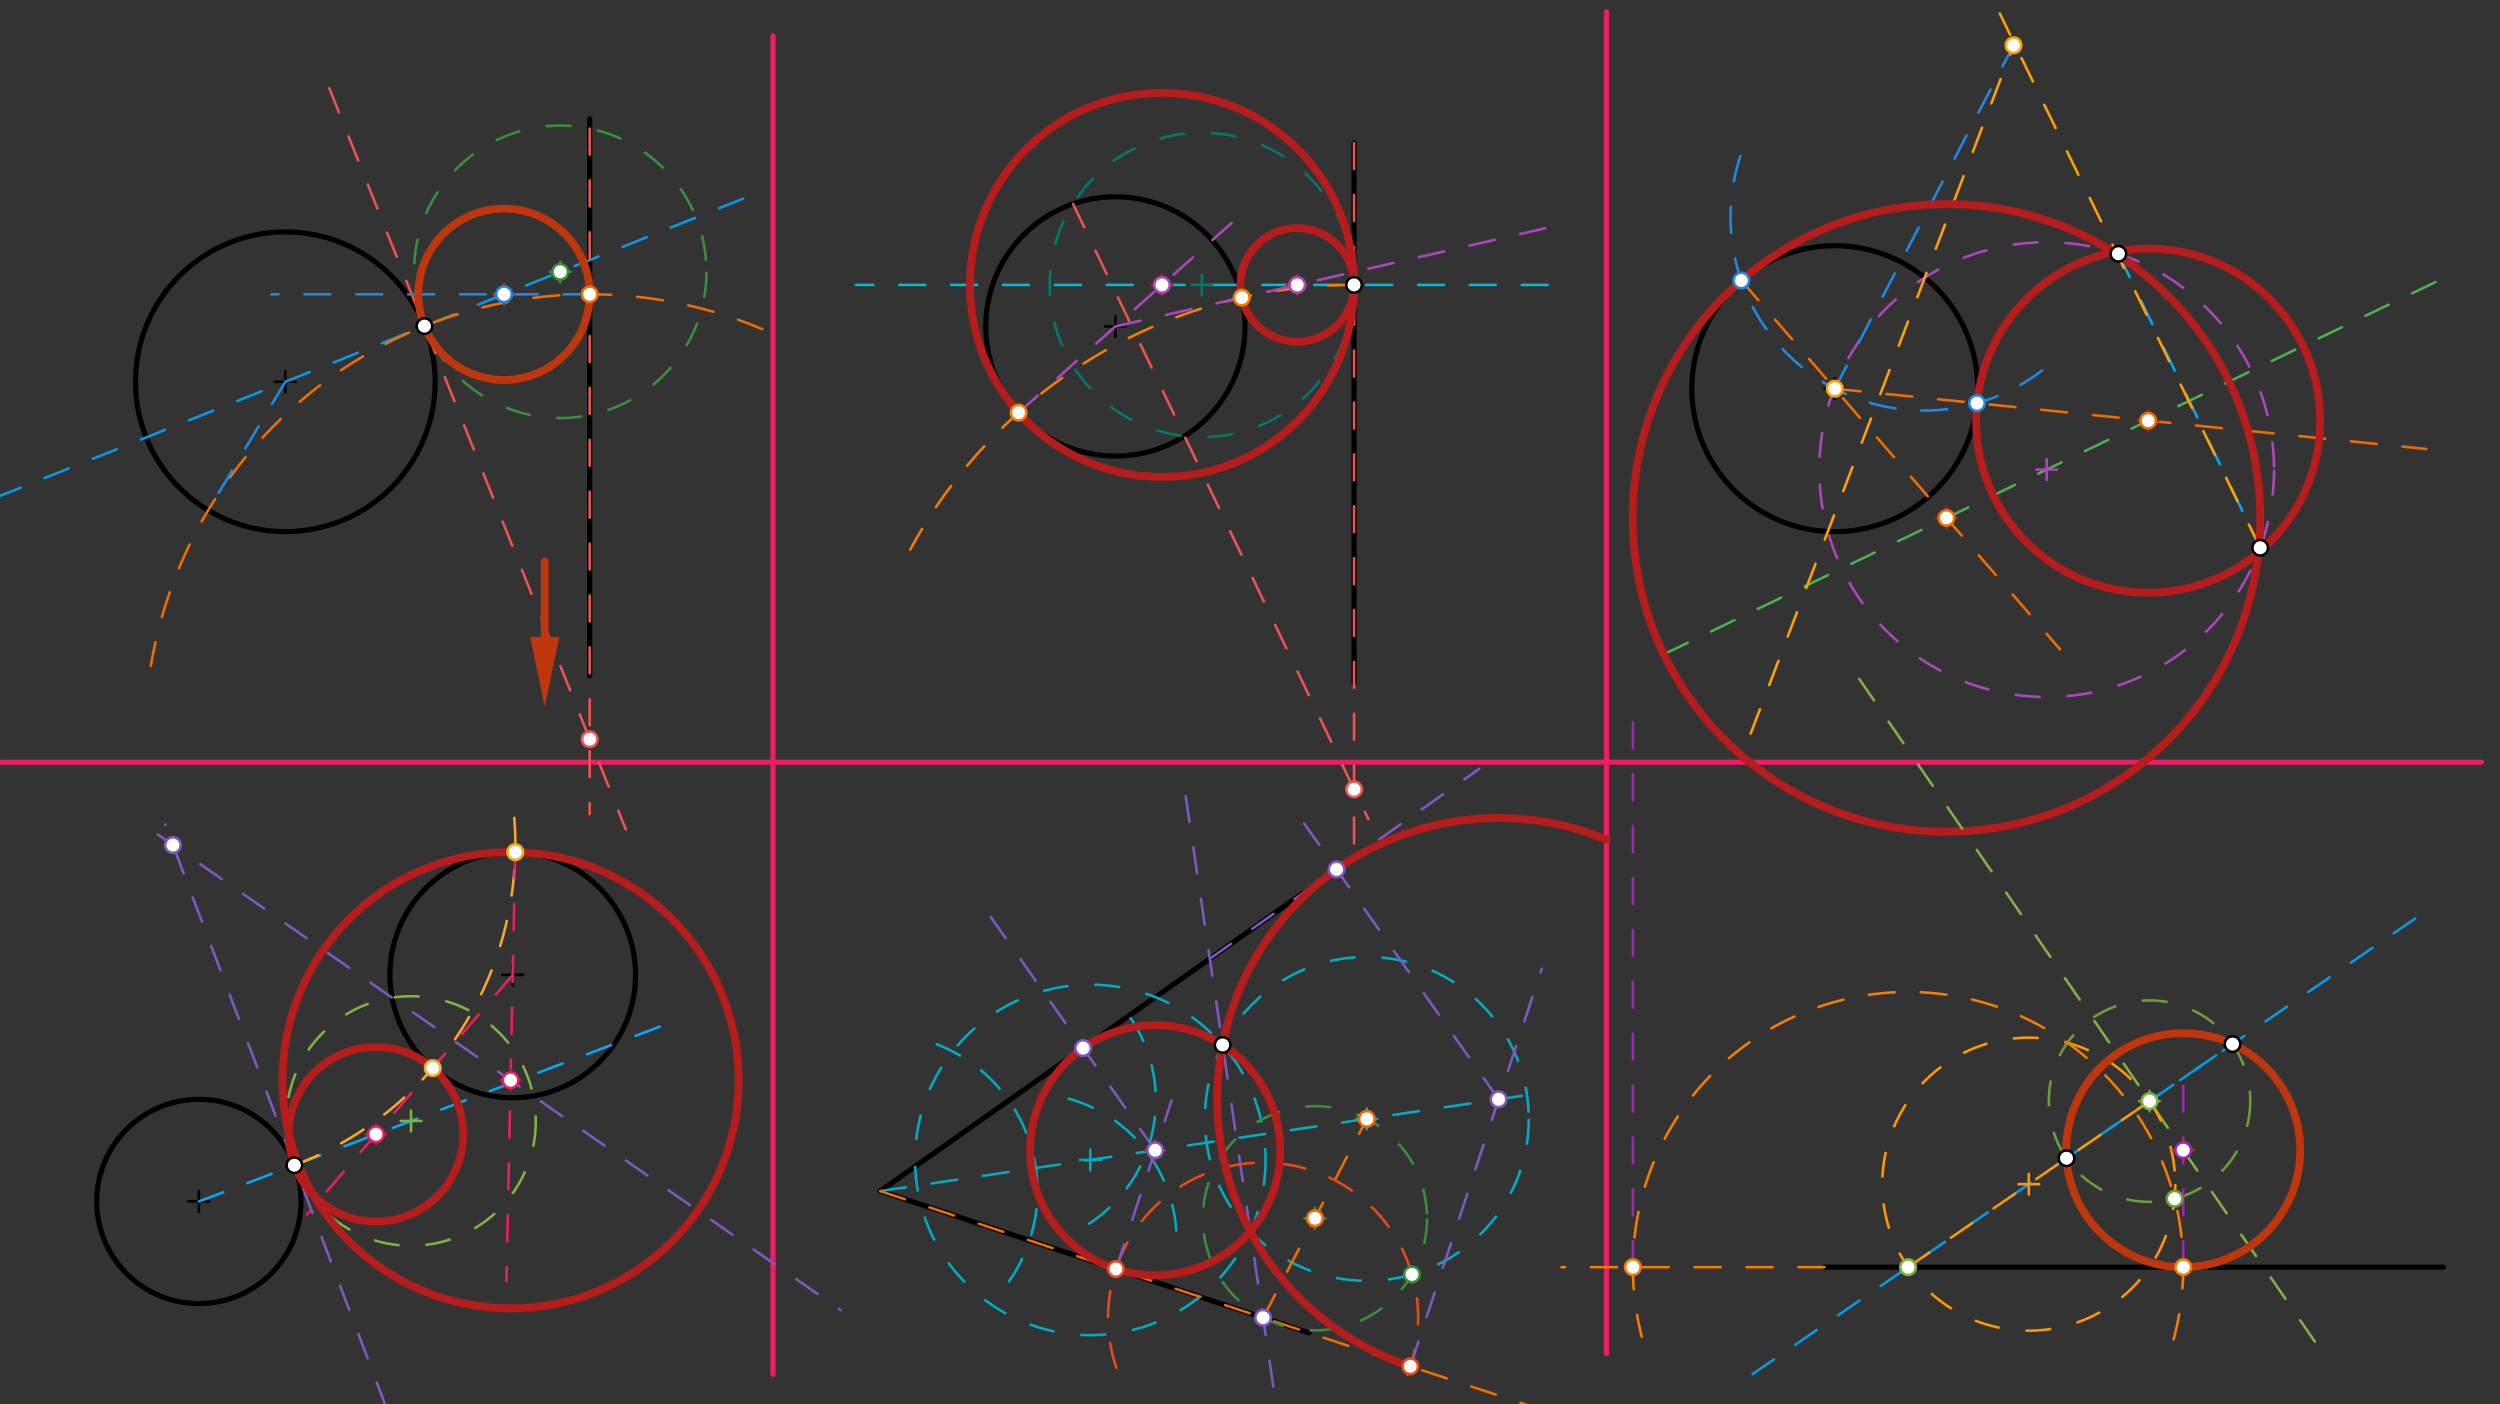 <svg xmlns="http://www.w3.org/2000/svg" class="svg--816" height="100%" preserveAspectRatio="xMidYMid meet" viewBox="0 0 963.78 541.417" width="100%"><rect x="0" y="0" width="963.78" height="541.417" fill="#333333" stroke="none"/><defs><marker id="marker-arrow" markerHeight="16" markerUnits="userSpaceOnUse" markerWidth="24" orient="auto-start-reverse" refX="24" refY="4" viewBox="0 0 24 8"><path d="M 0 0 L 24 4 L 0 8 z" stroke="inherit"></path></marker></defs><g class="aux-layer--949"></g><g class="main-layer--75a"><g class="element--733"><g class="center--a87"><line x1="106" y1="147.177" x2="114" y2="147.177" stroke="#000000" stroke-width="1" stroke-linecap="round"></line><line x1="110" y1="143.177" x2="110" y2="151.177" stroke="#000000" stroke-width="1" stroke-linecap="round"></line><circle class="hit--87b" cx="110" cy="147.177" r="4" stroke="none" fill="transparent"></circle></g><circle cx="110" cy="147.177" fill="none" r="57.766" stroke="#000000" stroke-dasharray="none" stroke-width="2"></circle></g><g class="element--733"><line stroke="#000000" stroke-dasharray="none" stroke-linecap="round" stroke-width="2" x1="227.333" x2="227.333" y1="45.844" y2="260.51"></line></g><g class="element--733"><g class="center--a87"><line x1="426" y1="125.844" x2="434" y2="125.844" stroke="#000000" stroke-width="1" stroke-linecap="round"></line><line x1="430" y1="121.844" x2="430" y2="129.844" stroke="#000000" stroke-width="1" stroke-linecap="round"></line><circle class="hit--87b" cx="430" cy="125.844" r="4" stroke="none" fill="transparent"></circle></g><circle cx="430" cy="125.844" fill="none" r="49.978" stroke="#000000" stroke-dasharray="none" stroke-width="2"></circle></g><g class="element--733"><line stroke="#000000" stroke-dasharray="none" stroke-linecap="round" stroke-width="2" x1="522" x2="522" y1="55.177" y2="263.177"></line></g><g class="element--733"><g class="center--a87"><line x1="703.333" y1="149.844" x2="711.333" y2="149.844" stroke="#000000" stroke-width="1" stroke-linecap="round"></line><line x1="707.333" y1="145.844" x2="707.333" y2="153.844" stroke="#000000" stroke-width="1" stroke-linecap="round"></line><circle class="hit--87b" cx="707.333" cy="149.844" r="4" stroke="none" fill="transparent"></circle></g><circle cx="707.333" cy="149.844" fill="none" r="55.12" stroke="#000000" stroke-dasharray="none" stroke-width="2"></circle></g><g class="element--733"><g class="center--a87"><line x1="72.667" y1="463.177" x2="80.667" y2="463.177" stroke="#000000" stroke-width="1" stroke-linecap="round"></line><line x1="76.667" y1="459.177" x2="76.667" y2="467.177" stroke="#000000" stroke-width="1" stroke-linecap="round"></line><circle class="hit--87b" cx="76.667" cy="463.177" r="4" stroke="none" fill="transparent"></circle></g><circle cx="76.667" cy="463.177" fill="none" r="39.373" stroke="#000000" stroke-dasharray="none" stroke-width="2"></circle></g><g class="element--733"><g class="center--a87"><line x1="193.667" y1="375.844" x2="201.667" y2="375.844" stroke="#000000" stroke-width="1" stroke-linecap="round"></line><line x1="197.667" y1="371.844" x2="197.667" y2="379.844" stroke="#000000" stroke-width="1" stroke-linecap="round"></line><circle class="hit--87b" cx="197.667" cy="375.844" r="4" stroke="none" fill="transparent"></circle></g><circle cx="197.667" cy="375.844" fill="none" r="47.347" stroke="#000000" stroke-dasharray="none" stroke-width="2"></circle></g><g class="element--733"><line stroke="#000000" stroke-dasharray="none" stroke-linecap="round" stroke-width="2" x1="339.333" x2="502" y1="459.177" y2="344.51"></line></g><g class="element--733"><line stroke="#000000" stroke-dasharray="none" stroke-linecap="round" stroke-width="2" x1="339.333" x2="504.667" y1="459.177" y2="513.844"></line></g><g class="element--733"><line stroke="#000000" stroke-dasharray="none" stroke-linecap="round" stroke-width="2" x1="703.333" x2="942" y1="488.51" y2="488.51"></line></g><g class="element--733"><line stroke="#E91E63" stroke-dasharray="none" stroke-linecap="round" stroke-width="2" x1="298" x2="298" y1="13.844" y2="529.844"></line></g><g class="element--733"><line stroke="#E91E63" stroke-dasharray="none" stroke-linecap="round" stroke-width="2" x1="0.667" x2="956.667" y1="293.844" y2="293.844"></line></g><g class="element--733"><line stroke="#E91E63" stroke-dasharray="none" stroke-linecap="round" stroke-width="2" x1="619.333" x2="619.333" y1="4.51" y2="521.844"></line></g><g class="element--733"><line stroke="#039BE5" stroke-dasharray="10" stroke-linecap="round" stroke-width="1" x1="-1.369" x2="287.471" y1="191.725" y2="76.189"></line></g><g class="element--733"><g class="center--a87"><line x1="211.977" y1="104.786" x2="219.977" y2="104.786" stroke="#388E3C" stroke-width="1" stroke-linecap="round"></line><line x1="215.977" y1="100.786" x2="215.977" y2="108.786" stroke="#388E3C" stroke-width="1" stroke-linecap="round"></line><circle class="hit--87b" cx="215.977" cy="104.786" r="4" stroke="none" fill="transparent"></circle></g><circle cx="215.977" cy="104.786" fill="none" r="56.375" stroke="#388E3C" stroke-dasharray="10" stroke-width="1"></circle></g><g class="element--733"><line stroke="#EF5350" stroke-dasharray="10" stroke-linecap="round" stroke-width="1" x1="126.945" x2="241.243" y1="33.999" y2="319.746"></line></g><g class="element--733"><line stroke="#EF5350" stroke-dasharray="10" stroke-linecap="round" stroke-width="1" x1="227.333" x2="227.333" y1="49.567" y2="313.844"></line></g><g class="element--733"><path d="M 293.831 126.872 A 171.515 171.515 0 0 0 58.155 256.752" fill="none" stroke="#EF6C00" stroke-dasharray="10" stroke-linecap="round" stroke-width="1"></path></g><g class="element--733"><line stroke="#1E88E5" stroke-dasharray="10" stroke-linecap="round" stroke-width="1" x1="227.333" x2="104.667" y1="113.456" y2="113.456"></line></g><g class="element--733"><line stroke="#1E88E5" stroke-dasharray="10" stroke-linecap="round" stroke-width="1" x1="110" x2="80.273" y1="147.177" y2="196.707"></line></g><g class="element--733"><g class="center--a87"><line x1="190.303" y1="113.456" x2="198.303" y2="113.456" stroke="#BF360C" stroke-width="1" stroke-linecap="round"></line><line x1="194.303" y1="109.456" x2="194.303" y2="117.456" stroke="#BF360C" stroke-width="1" stroke-linecap="round"></line><circle class="hit--87b" cx="194.303" cy="113.456" r="4" stroke="none" fill="transparent"></circle></g><circle cx="194.303" cy="113.456" fill="none" r="33.031" stroke="#BF360C" stroke-dasharray="none" stroke-width="3"></circle></g><g class="element--733"><line stroke="#BF360C" stroke-dasharray="none" stroke-linecap="round" stroke-width="3" x1="210" x2="210" y1="245.51" y2="216.51"></line><path d="M210,272.51 l27,5.625 l0,-11.25 z" fill="#BF360C" stroke="#BF360C" stroke-width="0" transform="rotate(270, 210, 272.51)"></path></g><g class="element--733"><line stroke="#00BCD4" stroke-dasharray="10" stroke-linecap="round" stroke-width="1" x1="596.667" x2="330" y1="109.844" y2="109.844"></line></g><g class="element--733"><g class="center--a87"><line x1="459.333" y1="109.844" x2="467.333" y2="109.844" stroke="#00796B" stroke-width="1" stroke-linecap="round"></line><line x1="463.333" y1="105.844" x2="463.333" y2="113.844" stroke="#00796B" stroke-width="1" stroke-linecap="round"></line><circle class="hit--87b" cx="463.333" cy="109.844" r="4" stroke="none" fill="transparent"></circle></g><circle cx="463.333" cy="109.844" fill="none" r="58.667" stroke="#00796B" stroke-dasharray="10" stroke-width="1"></circle></g><g class="element--733"><line stroke="#EF5350" stroke-dasharray="10" stroke-linecap="round" stroke-width="1" x1="413.673" x2="527.517" y1="78.608" y2="315.782"></line></g><g class="element--733"><line stroke="#EF5350" stroke-dasharray="10" stroke-linecap="round" stroke-width="1" x1="522" x2="522" y1="55.177" y2="331.177"></line></g><g class="element--733"><path d="M 522 109.844 A 194.444 194.444 0 0 0 350.927 211.861" fill="none" stroke="#F57C00" stroke-dasharray="10" stroke-linecap="round" stroke-width="1"></path></g><g class="element--733"><line stroke="#AB47BC" stroke-dasharray="10" stroke-linecap="round" stroke-width="1" x1="430" x2="604.405" y1="125.844" y2="86.029"></line></g><g class="element--733"><line stroke="#AB47BC" stroke-dasharray="10" stroke-linecap="round" stroke-width="1" x1="392.678" x2="480.714" y1="159.083" y2="80.677"></line></g><g class="element--733"><g class="center--a87"><line x1="443.965" y1="109.844" x2="451.965" y2="109.844" stroke="#B71C1C" stroke-width="1" stroke-linecap="round"></line><line x1="447.965" y1="105.844" x2="447.965" y2="113.844" stroke="#B71C1C" stroke-width="1" stroke-linecap="round"></line><circle class="hit--87b" cx="447.965" cy="109.844" r="4" stroke="none" fill="transparent"></circle></g><circle cx="447.965" cy="109.844" fill="none" r="74.035" stroke="#B71C1C" stroke-dasharray="none" stroke-width="3"></circle></g><g class="element--733"><g class="center--a87"><line x1="496.087" y1="109.844" x2="504.087" y2="109.844" stroke="#B71C1C" stroke-width="1" stroke-linecap="round"></line><line x1="500.087" y1="105.844" x2="500.087" y2="113.844" stroke="#B71C1C" stroke-width="1" stroke-linecap="round"></line><circle class="hit--87b" cx="500.087" cy="109.844" r="4" stroke="none" fill="transparent"></circle></g><circle cx="500.087" cy="109.844" fill="none" r="21.913" stroke="#B71C1C" stroke-dasharray="none" stroke-width="3"></circle></g><g class="element--733"><line stroke="#03A9F4" stroke-dasharray="10" stroke-linecap="round" stroke-width="1" x1="816.667" x2="871.333" y1="97.844" y2="211.177"></line></g><g class="element--733"><line stroke="#4CAF50" stroke-dasharray="10" stroke-linecap="round" stroke-width="1" x1="938.884" x2="639.135" y1="108.743" y2="253.328"></line></g><g class="element--733"><g class="center--a87"><line x1="785.01" y1="181.035" x2="793.01" y2="181.035" stroke="#AB47BC" stroke-width="1" stroke-linecap="round"></line><line x1="789.01" y1="177.035" x2="789.01" y2="185.035" stroke="#AB47BC" stroke-width="1" stroke-linecap="round"></line><circle class="hit--87b" cx="789.01" cy="181.035" r="4" stroke="none" fill="transparent"></circle></g><circle cx="789.01" cy="181.035" fill="none" r="87.668" stroke="#AB47BC" stroke-dasharray="10" stroke-width="1"></circle></g><g class="element--733"><line stroke="#FFA000" stroke-dasharray="10" stroke-linecap="round" stroke-width="1" x1="674.918" x2="776.237" y1="282.761" y2="17.45"></line></g><g class="element--733"><line stroke="#FFA000" stroke-dasharray="10" stroke-linecap="round" stroke-width="1" x1="871.333" x2="770.944" y1="211.177" y2="5.193"></line></g><g class="element--733"><line stroke="#1E88E5" stroke-dasharray="10" stroke-linecap="round" stroke-width="1" x1="707.333" x2="776.237" y1="149.844" y2="17.45"></line></g><g class="element--733"><path d="M 787.268 142.81 A 74.625 74.625 0 0 1 671.537 58.465" fill="none" stroke="#1E88E5" stroke-dasharray="10" stroke-linecap="round" stroke-width="1"></path></g><g class="element--733"><line stroke="#EF6C00" stroke-dasharray="10" stroke-linecap="round" stroke-width="1" x1="671.293" x2="794.168" y1="108.139" y2="250.328"></line></g><g class="element--733"><line stroke="#EF6C00" stroke-dasharray="10" stroke-linecap="round" stroke-width="1" x1="707.333" x2="935.324" y1="149.844" y2="173.087"></line></g><g class="element--733"><g class="center--a87"><line x1="746.387" y1="199.665" x2="754.387" y2="199.665" stroke="#B71C1C" stroke-width="1" stroke-linecap="round"></line><line x1="750.387" y1="195.665" x2="750.387" y2="203.665" stroke="#B71C1C" stroke-width="1" stroke-linecap="round"></line><circle class="hit--87b" cx="750.387" cy="199.665" r="4" stroke="none" fill="transparent"></circle></g><circle cx="750.387" cy="199.665" fill="none" r="120.967" stroke="#B71C1C" stroke-dasharray="none" stroke-width="3"></circle></g><g class="element--733"><g class="center--a87"><line x1="824.141" y1="162.16" x2="832.141" y2="162.16" stroke="#B71C1C" stroke-width="1" stroke-linecap="round"></line><line x1="828.141" y1="158.16" x2="828.141" y2="166.16" stroke="#B71C1C" stroke-width="1" stroke-linecap="round"></line><circle class="hit--87b" cx="828.141" cy="162.16" r="4" stroke="none" fill="transparent"></circle></g><circle cx="828.141" cy="162.16" fill="none" r="66.314" stroke="#B71C1C" stroke-dasharray="none" stroke-width="3"></circle></g><g class="element--733"><line stroke="#03A9F4" stroke-dasharray="10" stroke-linecap="round" stroke-width="1" x1="76.667" x2="260.857" y1="463.177" y2="393.312"></line></g><g class="element--733"><g class="center--a87"><line x1="154.453" y1="432.155" x2="162.453" y2="432.155" stroke="#7CB342" stroke-width="1" stroke-linecap="round"></line><line x1="158.453" y1="428.155" x2="158.453" y2="436.155" stroke="#7CB342" stroke-width="1" stroke-linecap="round"></line><circle class="hit--87b" cx="158.453" cy="432.155" r="4" stroke="none" fill="transparent"></circle></g><circle cx="158.453" cy="432.155" fill="none" r="48.099" stroke="#7CB342" stroke-dasharray="10" stroke-width="1"></circle></g><g class="element--733"><line stroke="#7E57C2" stroke-dasharray="10" stroke-linecap="round" stroke-width="1" x1="60.79" x2="324.141" y1="321.698" y2="505.09"></line></g><g class="element--733"><line stroke="#7E57C2" stroke-dasharray="10" stroke-linecap="round" stroke-width="1" x1="148.817" x2="63.642" y1="542.375" y2="317.821"></line></g><g class="element--733"><path d="M 113.48 449.213 A 132.006 132.006 0 0 0 197.098 305.479" fill="none" stroke="#F9A825" stroke-dasharray="10" stroke-linecap="round" stroke-width="1"></path></g><g class="element--733"><line stroke="#E91E63" stroke-dasharray="10" stroke-linecap="round" stroke-width="1" x1="198.642" x2="195.236" y1="328.506" y2="493.863"></line></g><g class="element--733"><line stroke="#E91E63" stroke-dasharray="10" stroke-linecap="round" stroke-width="1" x1="197.667" x2="118.425" y1="375.844" y2="468.155"></line></g><g class="element--733"><g class="center--a87"><line x1="192.831" y1="416.434" x2="200.831" y2="416.434" stroke="#B71C1C" stroke-width="1" stroke-linecap="round"></line><line x1="196.831" y1="412.434" x2="196.831" y2="420.434" stroke="#B71C1C" stroke-width="1" stroke-linecap="round"></line><circle class="hit--87b" cx="196.831" cy="416.434" r="4" stroke="none" fill="transparent"></circle></g><circle cx="196.831" cy="416.434" fill="none" r="87.946" stroke="#B71C1C" stroke-dasharray="none" stroke-width="3"></circle></g><g class="element--733"><g class="center--a87"><line x1="140.923" y1="437.287" x2="148.923" y2="437.287" stroke="#B71C1C" stroke-width="1" stroke-linecap="round"></line><line x1="144.923" y1="433.287" x2="144.923" y2="441.287" stroke="#B71C1C" stroke-width="1" stroke-linecap="round"></line><circle class="hit--87b" cx="144.923" cy="437.287" r="4" stroke="none" fill="transparent"></circle></g><circle cx="144.923" cy="437.287" fill="none" r="33.629" stroke="#B71C1C" stroke-dasharray="none" stroke-width="3"></circle></g><g class="element--733"><path d="M 389 493.961 A 60.636 60.636 0 0 0 359.287 401.919" fill="none" stroke="#00ACC1" stroke-dasharray="10" stroke-linecap="round" stroke-width="1"></path></g><g class="element--733"><path d="M 453.468 474.388 A 56.693 56.693 0 0 0 407.861 422.589" fill="none" stroke="#00ACC1" stroke-dasharray="10" stroke-linecap="round" stroke-width="1"></path></g><g class="element--733"><path d="M 419.819 471.756 A 56.693 56.693 0 0 0 435.231 391.577" fill="none" stroke="#00ACC1" stroke-dasharray="10" stroke-linecap="round" stroke-width="1"></path></g><g class="element--733"><line stroke="#00ACC1" stroke-dasharray="10" stroke-linecap="round" stroke-width="1" x1="339.333" x2="588.45" y1="459.177" y2="422.203"></line></g><g class="element--733"><g class="center--a87"><line x1="522.907" y1="431.337" x2="530.907" y2="431.337" stroke="#00ACC1" stroke-width="1" stroke-linecap="round"></line><line x1="526.907" y1="427.337" x2="526.907" y2="435.337" stroke="#00ACC1" stroke-width="1" stroke-linecap="round"></line><circle class="hit--87b" cx="526.907" cy="431.337" r="4" stroke="none" fill="transparent"></circle></g><circle cx="526.907" cy="431.337" fill="none" r="62.453" stroke="#00ACC1" stroke-dasharray="10" stroke-width="1"></circle></g><g class="element--733"><g class="center--a87"><line x1="416.326" y1="447.156" x2="424.326" y2="447.156" stroke="#00ACC1" stroke-width="1" stroke-linecap="round"></line><line x1="420.326" y1="443.156" x2="420.326" y2="451.156" stroke="#00ACC1" stroke-width="1" stroke-linecap="round"></line><circle class="hit--87b" cx="420.326" cy="447.156" r="4" stroke="none" fill="transparent"></circle></g><circle cx="420.326" cy="447.156" fill="none" r="67.567" stroke="#00ACC1" stroke-dasharray="10" stroke-width="1"></circle></g><g class="element--733"><line stroke="#7E57C2" stroke-dasharray="10" stroke-linecap="round" stroke-width="1" x1="457.101" x2="491.805" y1="306.954" y2="540.772"></line></g><g class="element--733"><line stroke="#EF6C00" stroke-dasharray="10" stroke-linecap="round" stroke-width="1" x1="339.333" x2="659.52" y1="459.177" y2="565.045"></line></g><g class="element--733"><line stroke="#EF6C00" stroke-dasharray="10" stroke-linecap="round" stroke-width="1" x1="486.938" x2="526.907" y1="507.982" y2="431.337"></line></g><g class="element--733"><g class="center--a87"><line x1="502.923" y1="469.66" x2="510.923" y2="469.66" stroke="#388E3C" stroke-width="1" stroke-linecap="round"></line><line x1="506.923" y1="465.66" x2="506.923" y2="473.66" stroke="#388E3C" stroke-width="1" stroke-linecap="round"></line><circle class="hit--87b" cx="506.923" cy="469.66" r="4" stroke="none" fill="transparent"></circle></g><circle cx="506.923" cy="469.66" fill="none" r="43.22" stroke="#388E3C" stroke-dasharray="10" stroke-width="1"></circle></g><g class="element--733"><path d="M 542.507 529.974 A 59.763 59.763 0 1 0 431.117 529.327" fill="none" stroke="#E64A19" stroke-dasharray="10" stroke-linecap="round" stroke-width="1"></path></g><g class="element--733"><line stroke="#7E57C2" stroke-dasharray="10" stroke-linecap="round" stroke-width="1" x1="430.196" x2="451.695" y1="489.221" y2="424.199"></line></g><g class="element--733"><line stroke="#7E57C2" stroke-dasharray="10" stroke-linecap="round" stroke-width="1" x1="543.68" x2="594.367" y1="526.743" y2="373.445"></line></g><g class="element--733"><line stroke="#7E57C2" stroke-dasharray="10" stroke-linecap="round" stroke-width="1" x1="445.332" x2="377.599" y1="443.445" y2="347.358"></line></g><g class="element--733"><line stroke="#7E57C2" stroke-dasharray="10" stroke-linecap="round" stroke-width="1" x1="577.719" x2="502.474" y1="423.796" y2="317.053"></line></g><g class="element--733"><line stroke="#7E57C2" stroke-dasharray="10" stroke-linecap="round" stroke-width="1" x1="466.4" x2="570.224" y1="369.605" y2="296.418"></line></g><g class="element--733"><g class="center--a87"><line x1="441.332" y1="443.445" x2="449.332" y2="443.445" stroke="#B71C1C" stroke-width="1" stroke-linecap="round"></line><line x1="445.332" y1="439.445" x2="445.332" y2="447.445" stroke="#B71C1C" stroke-width="1" stroke-linecap="round"></line><circle class="hit--87b" cx="445.332" cy="443.445" r="4" stroke="none" fill="transparent"></circle></g><circle cx="445.332" cy="443.445" fill="none" r="48.213" stroke="#B71C1C" stroke-dasharray="none" stroke-width="3"></circle></g><g class="element--733"><path d="M 619.333 323.671 A 108.429 108.429 0 1 0 543.68 526.743" fill="none" stroke="#B71C1C" stroke-dasharray="none" stroke-linecap="round" stroke-width="3"></path></g><g class="element--733"><line stroke="#039BE5" stroke-dasharray="10" stroke-linecap="round" stroke-width="1" x1="931.081" x2="674.709" y1="354.101" y2="530.356"></line></g><g class="element--733"><line stroke="#039BE5" stroke-dasharray="10" stroke-linecap="round" stroke-width="1" x1="796.667" x2="860.667" y1="446.51" y2="402.51"></line></g><g class="element--733"><line stroke="#7CB342" stroke-dasharray="10" stroke-linecap="round" stroke-width="1" x1="716.766" x2="894.926" y1="261.746" y2="520.887"></line></g><g class="element--733"><g class="center--a87"><line x1="824.667" y1="424.51" x2="832.667" y2="424.51" stroke="#689F38" stroke-width="1" stroke-linecap="round"></line><line x1="828.667" y1="420.51" x2="828.667" y2="428.51" stroke="#689F38" stroke-width="1" stroke-linecap="round"></line><circle class="hit--87b" cx="828.667" cy="424.51" r="4" stroke="none" fill="transparent"></circle></g><circle cx="828.667" cy="424.51" fill="none" r="38.833" stroke="#689F38" stroke-dasharray="10" stroke-width="1"></circle></g><g class="element--733"><line stroke="#FF9800" stroke-dasharray="10" stroke-linecap="round" stroke-width="1" x1="735.576" x2="828.667" y1="488.51" y2="424.51"></line></g><g class="element--733"><g class="center--a87"><line x1="778.121" y1="456.51" x2="786.121" y2="456.51" stroke="#FF9800" stroke-width="1" stroke-linecap="round"></line><line x1="782.121" y1="452.51" x2="782.121" y2="460.51" stroke="#FF9800" stroke-width="1" stroke-linecap="round"></line><circle class="hit--87b" cx="782.121" cy="456.51" r="4" stroke="none" fill="transparent"></circle></g><circle cx="782.121" cy="456.51" fill="none" r="56.484" stroke="#FF9800" stroke-dasharray="10" stroke-width="1"></circle></g><g class="element--733"><path d="M 837.929 516.399 A 106.084 106.084 0 1 0 632.937 515.329" fill="none" stroke="#F57C00" stroke-dasharray="10" stroke-linecap="round" stroke-width="1"></path></g><g class="element--733"><line stroke="#F57C00" stroke-dasharray="10" stroke-linecap="round" stroke-width="1" x1="703.333" x2="602" y1="488.51" y2="488.51"></line></g><g class="element--733"><line stroke="#9C27B0" stroke-dasharray="10" stroke-linecap="round" stroke-width="1" x1="629.491" x2="629.491" y1="488.51" y2="270.961"></line></g><g class="element--733"><line stroke="#9C27B0" stroke-dasharray="10" stroke-linecap="round" stroke-width="1" x1="841.66" x2="841.66" y1="488.51" y2="412.961"></line></g><g class="element--733"><g class="center--a87"><line x1="837.66" y1="443.41" x2="845.66" y2="443.41" stroke="#BF360C" stroke-width="1" stroke-linecap="round"></line><line x1="841.66" y1="439.41" x2="841.66" y2="447.41" stroke="#BF360C" stroke-width="1" stroke-linecap="round"></line><circle class="hit--87b" cx="841.66" cy="443.41" r="4" stroke="none" fill="transparent"></circle></g><circle cx="841.66" cy="443.41" fill="none" r="45.1" stroke="#BF360C" stroke-dasharray="none" stroke-width="3"></circle></g><g class="element--733"><circle cx="163.634" cy="125.723" r="3" stroke="#000000" stroke-width="1" fill="#ffffff"></circle>}</g><g class="element--733"><circle cx="522" cy="109.844" r="3" stroke="#000000" stroke-width="1" fill="#ffffff"></circle>}</g><g class="element--733"><circle cx="816.667" cy="97.844" r="3" stroke="#000000" stroke-width="1" fill="#ffffff"></circle>}</g><g class="element--733"><circle cx="871.333" cy="211.177" r="3" stroke="#000000" stroke-width="1" fill="#ffffff"></circle>}</g><g class="element--733"><circle cx="113.48" cy="449.213" r="3" stroke="#000000" stroke-width="1" fill="#ffffff"></circle>}</g><g class="element--733"><circle cx="471.333" cy="402.844" r="3" stroke="#000000" stroke-width="1" fill="#ffffff"></circle>}</g><g class="element--733"><circle cx="796.667" cy="446.51" r="3" stroke="#000000" stroke-width="1" fill="#ffffff"></circle>}</g><g class="element--733"><circle cx="860.667" cy="402.51" r="3" stroke="#000000" stroke-width="1" fill="#ffffff"></circle>}</g><g class="element--733"><circle cx="215.977" cy="104.786" r="3" stroke="#388E3C" stroke-width="1" fill="#ffffff"></circle>}</g><g class="element--733"><circle cx="227.333" cy="284.971" r="3" stroke="#EF5350" stroke-width="1" fill="#ffffff"></circle>}</g><g class="element--733"><circle cx="227.333" cy="113.456" r="3" stroke="#EF6C00" stroke-width="1" fill="#ffffff"></circle>}</g><g class="element--733"><circle cx="194.303" cy="113.456" r="3" stroke="#1E88E5" stroke-width="1" fill="#ffffff"></circle>}</g><g class="element--733"><circle cx="522" cy="304.288" r="3" stroke="#EF5350" stroke-width="1" fill="#ffffff"></circle>}</g><g class="element--733"><circle cx="392.678" cy="159.083" r="3" stroke="#F57C00" stroke-width="1" fill="#ffffff"></circle>}</g><g class="element--733"><circle cx="478.724" cy="114.721" r="3" stroke="#F57C00" stroke-width="1" fill="#ffffff"></circle>}</g><g class="element--733"><circle cx="500.087" cy="109.844" r="3" stroke="#AB47BC" stroke-width="1" fill="#ffffff"></circle>}</g><g class="element--733"><circle cx="447.965" cy="109.844" r="3" stroke="#AB47BC" stroke-width="1" fill="#ffffff"></circle>}</g><g class="element--733"><circle cx="776.237" cy="17.45" r="3" stroke="#FFA000" stroke-width="1" fill="#ffffff"></circle>}</g><g class="element--733"><circle cx="707.333" cy="149.844" r="3" stroke="#FFA000" stroke-width="1" fill="#ffffff"></circle>}</g><g class="element--733"><circle cx="671.293" cy="108.139" r="3" stroke="#1E88E5" stroke-width="1" fill="#ffffff"></circle>}</g><g class="element--733"><circle cx="762.169" cy="155.434" r="3" stroke="#1E88E5" stroke-width="1" fill="#ffffff"></circle>}</g><g class="element--733"><circle cx="750.387" cy="199.665" r="3" stroke="#EF6C00" stroke-width="1" fill="#ffffff"></circle>}</g><g class="element--733"><circle cx="828.141" cy="162.16" r="3" stroke="#EF6C00" stroke-width="1" fill="#ffffff"></circle>}</g><g class="element--733"><circle cx="66.664" cy="325.788" r="3" stroke="#7E57C2" stroke-width="1" fill="#ffffff"></circle>}</g><g class="element--733"><circle cx="198.642" cy="328.506" r="3" stroke="#F9A825" stroke-width="1" fill="#ffffff"></circle>}</g><g class="element--733"><circle cx="166.827" cy="411.77" r="3" stroke="#F9A825" stroke-width="1" fill="#ffffff"></circle>}</g><g class="element--733"><circle cx="144.923" cy="437.287" r="3" stroke="#E91E63" stroke-width="1" fill="#ffffff"></circle>}</g><g class="element--733"><circle cx="196.831" cy="416.434" r="3" stroke="#E91E63" stroke-width="1" fill="#ffffff"></circle>}</g><g class="element--733"><circle cx="486.938" cy="507.982" r="3" stroke="#7E57C2" stroke-width="1" fill="#ffffff"></circle>}</g><g class="element--733"><circle cx="526.907" cy="431.337" r="3" stroke="#EF6C00" stroke-width="1" fill="#ffffff"></circle>}</g><g class="element--733"><circle cx="506.923" cy="469.66" r="3" stroke="#EF6C00" stroke-width="1" fill="#ffffff"></circle>}</g><g class="element--733"><circle cx="544.329" cy="491.311" r="3" stroke="#388E3C" stroke-width="1" fill="#ffffff"></circle>}</g><g class="element--733"><circle cx="430.196" cy="489.221" r="3" stroke="#E64A19" stroke-width="1" fill="#ffffff"></circle>}</g><g class="element--733"><circle cx="543.68" cy="526.743" r="3" stroke="#E64A19" stroke-width="1" fill="#ffffff"></circle>}</g><g class="element--733"><circle cx="445.332" cy="443.445" r="3" stroke="#7E57C2" stroke-width="1" fill="#ffffff"></circle>}</g><g class="element--733"><circle cx="577.719" cy="423.796" r="3" stroke="#7E57C2" stroke-width="1" fill="#ffffff"></circle>}</g><g class="element--733"><circle cx="515.247" cy="335.173" r="3" stroke="#7E57C2" stroke-width="1" fill="#ffffff"></circle>}</g><g class="element--733"><circle cx="417.554" cy="404.038" r="3" stroke="#7E57C2" stroke-width="1" fill="#ffffff"></circle>}</g><g class="element--733"><circle cx="735.576" cy="488.51" r="3" stroke="#7CB342" stroke-width="1" fill="#ffffff"></circle>}</g><g class="element--733"><circle cx="828.667" cy="424.51" r="3" stroke="#7CB342" stroke-width="1" fill="#ffffff"></circle>}</g><g class="element--733"><circle cx="838.326" cy="462.123" r="3" stroke="#689F38" stroke-width="1" fill="#ffffff"></circle>}</g><g class="element--733"><circle cx="629.491" cy="488.51" r="3" stroke="#F57C00" stroke-width="1" fill="#ffffff"></circle>}</g><g class="element--733"><circle cx="841.66" cy="488.51" r="3" stroke="#F57C00" stroke-width="1" fill="#ffffff"></circle>}</g><g class="element--733"><circle cx="841.66" cy="443.41" r="3" stroke="#9C27B0" stroke-width="1" fill="#ffffff"></circle>}</g></g><g class="snaps-layer--ac6"></g><g class="temp-layer--52d"></g></svg>